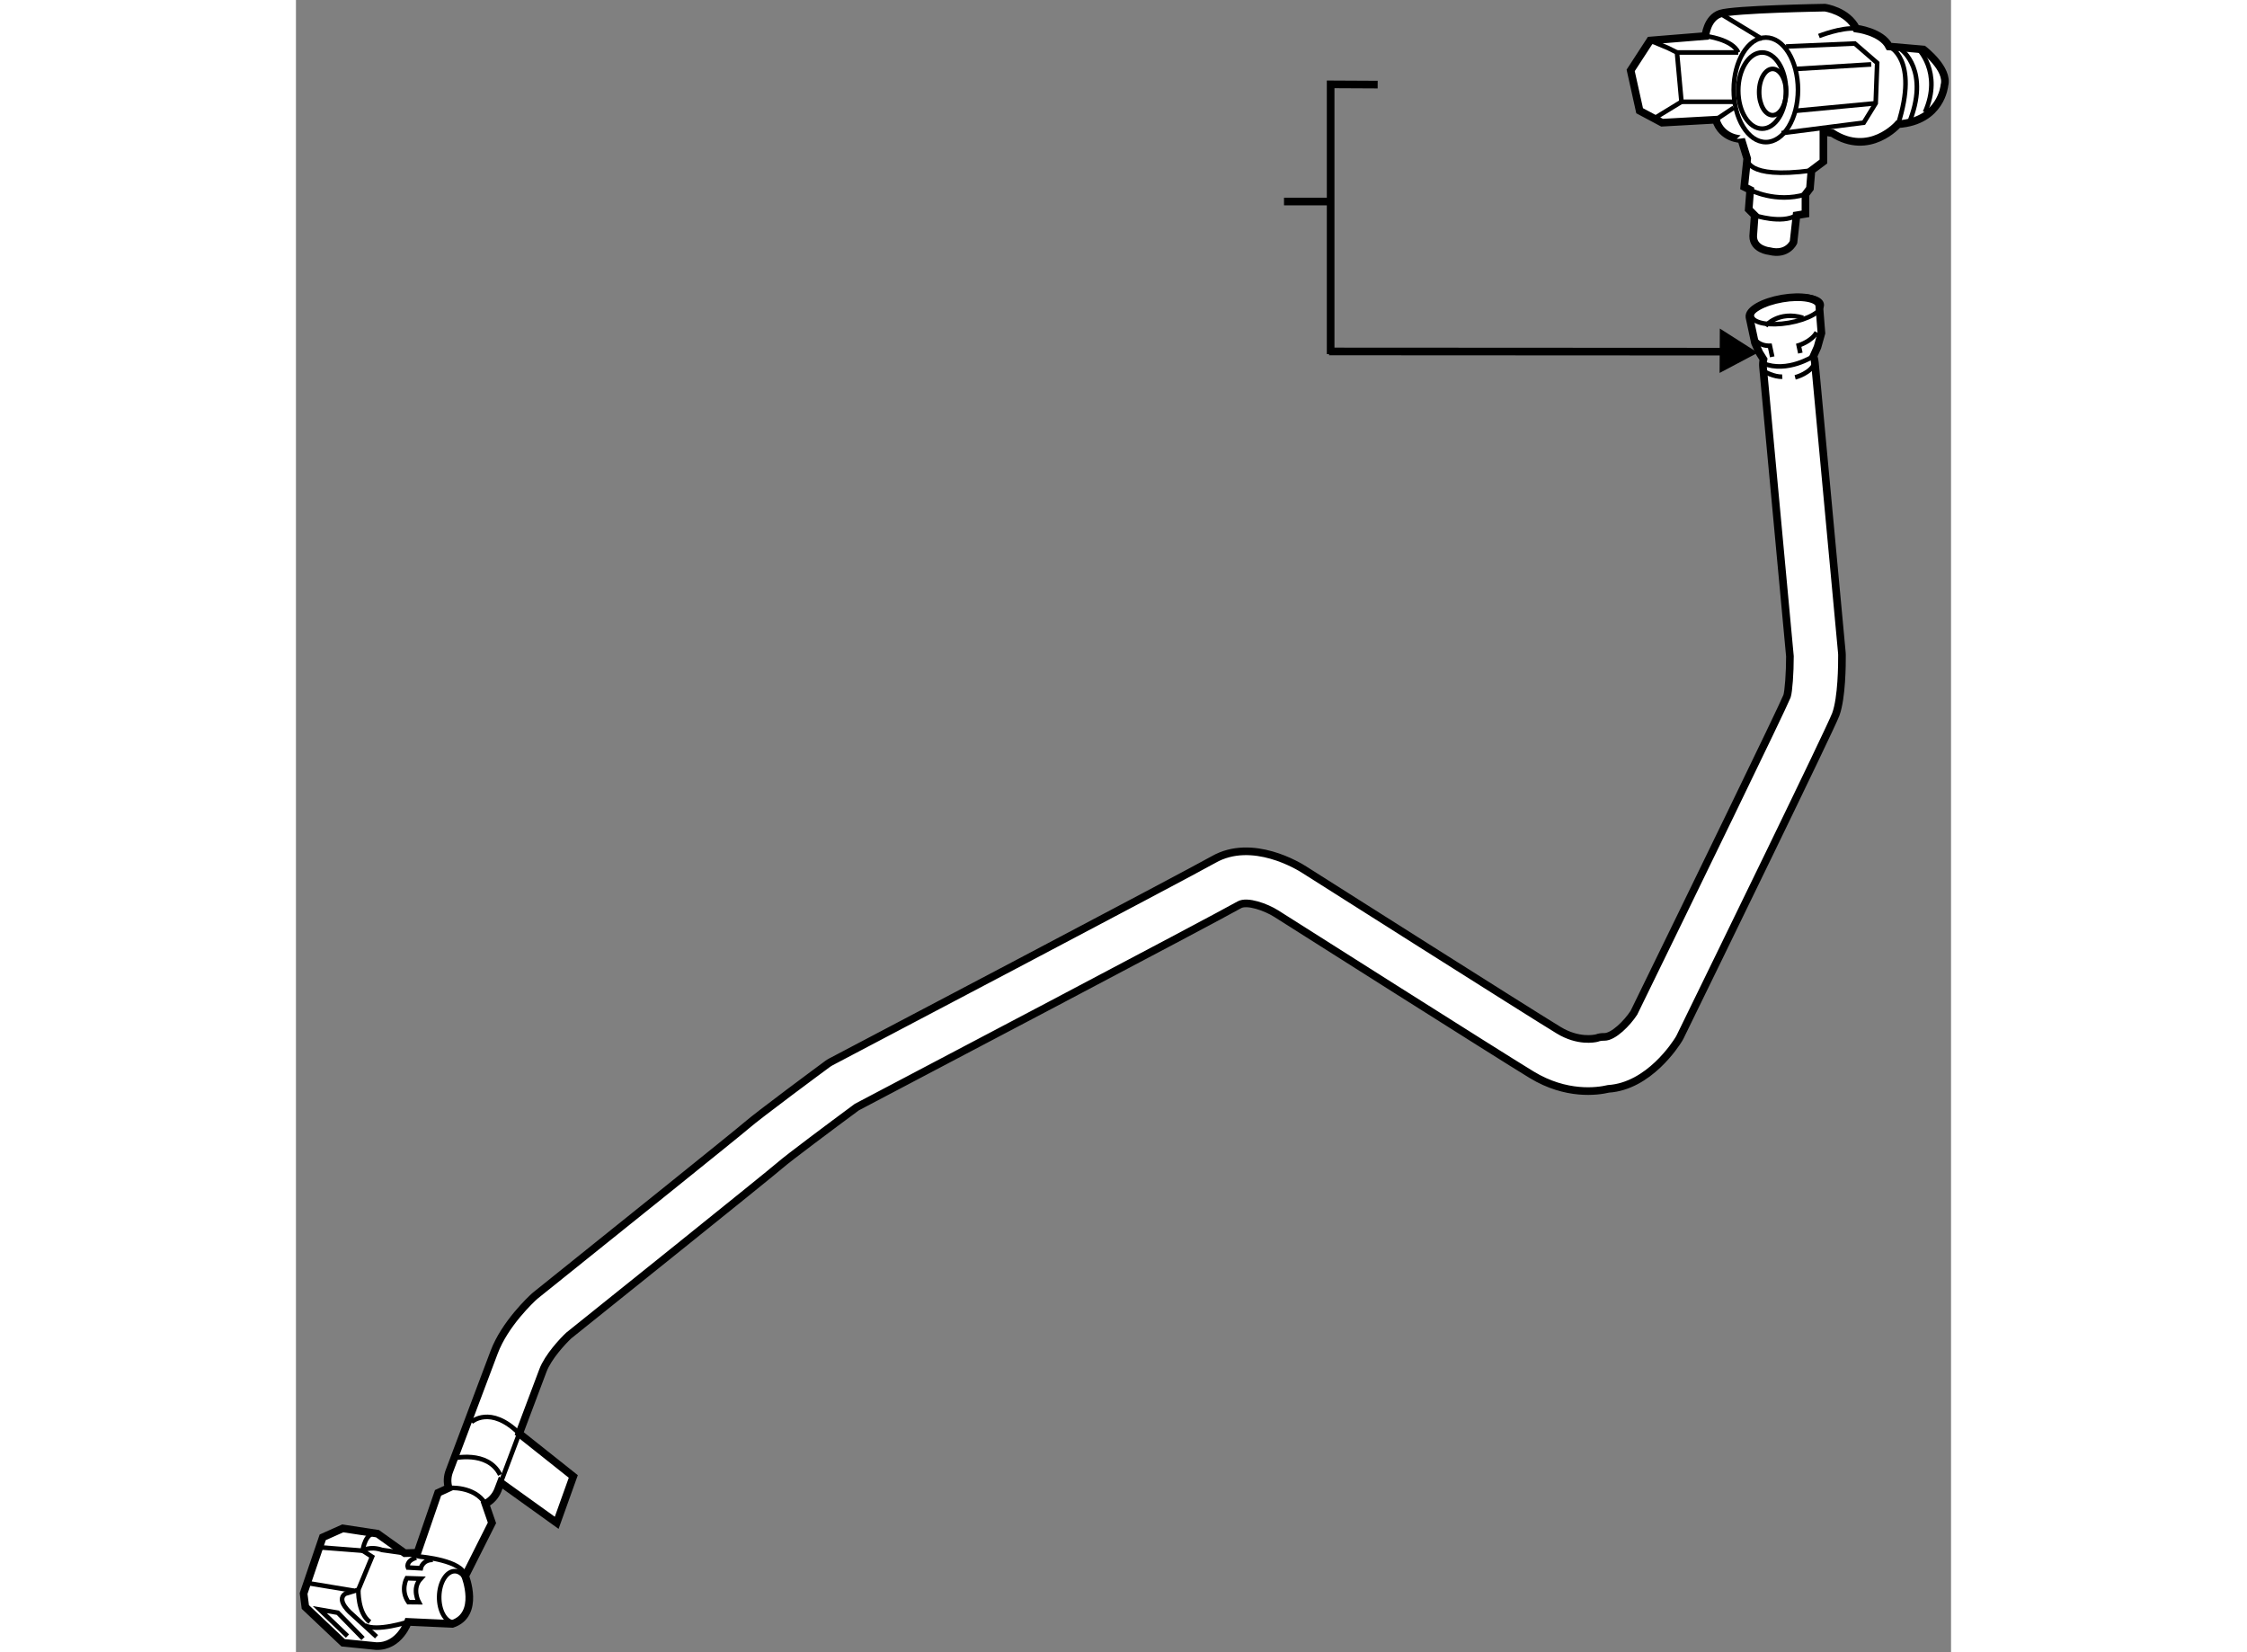 <?xml version="1.0" encoding="utf-8"?>
<!-- Generator: Adobe Illustrator 15.1.0, SVG Export Plug-In . SVG Version: 6.00 Build 0)  -->
<!DOCTYPE svg PUBLIC "-//W3C//DTD SVG 1.1//EN" "http://www.w3.org/Graphics/SVG/1.1/DTD/svg11.dtd">
<svg version="1.1" xmlns="http://www.w3.org/2000/svg" xmlns:xlink="http://www.w3.org/1999/xlink" x="0px" y="0px" width="244.8px"
	 height="180px" viewBox="131.01 3.663 108.271 108.082" enable-background="new 0 0 244.8 180" xml:space="preserve">
	
<rect x="131.01" y="3.663" width="108.271" height="108.082" fill="#808080" stroke="none"/>
	
<g><line fill="none" stroke="#000000" stroke-width="0.5" x1="195.646" y1="16.846" x2="198.535" y2="16.846"></line><polyline fill="none" stroke="#000000" stroke-width="0.5" points="201.772,9.198 198.696,9.182 198.696,26.827 		"></polyline><line fill="none" stroke="#000000" stroke-width="0.5" x1="225.296" y1="26.667" x2="198.593" y2="26.653"></line><polygon points="224.155,25.155 226.64,26.737 224.14,28.06 		"></polygon></g><g><path fill="#FFFFFF" stroke="#000000" stroke-width="0.5" d="M228.235,23.193c-1.262,0.218-2.221,0.763-2.142,1.22l0.36,1.677
			l0.288,0.644l0.271,0.432c-0.037,0.167-0.048,0.341-0.03,0.52l1.759,18.912c0.002,1.075-0.091,2.314-0.19,2.607
			c-0.349,0.868-6.165,12.826-10.016,20.709c-0.443,0.679-1.33,1.575-1.927,1.578c-0.195,0-0.324,0.012-0.506,0.079
			c-0.156,0.037-1.214,0.257-2.481-0.511c-2.048-1.242-16.515-10.418-16.649-10.503c-0.339-0.221-3.401-2.109-5.935-0.666
			c-1.663,0.947-24.802,13.116-25.037,13.238c-0.075,0.041-0.149,0.086-0.218,0.137c-0.46,0.339-4.519,3.339-5.313,4.033
			c-0.54,0.473-8.54,6.898-13.785,11.103c-0.026,0.021-0.053,0.044-0.078,0.067c-0.196,0.177-1.93,1.786-2.632,3.654
			c-0.562,1.495-2.885,7.666-2.918,7.746c-0.152,0.375-0.164,0.771-0.056,1.132l-0.693,0.318l-1.35,3.921l-0.826,0.027l-1.788-1.278
			l-2.269-0.346l-1.312,0.586l-1.252,3.674l0.114,0.883l2.473,2.342l2.163,0.216c1.524,0.049,2.081-1.583,2.081-1.583l2.903,0.132
			c1.832-0.62,0.838-3.129,0.838-3.129l1.75-3.479l-0.432-1.25c0.354-0.179,0.646-0.479,0.809-0.873
			c0.02-0.052,0.09-0.234,0.196-0.512l3.662,2.629l1.086-3.032l-3.537-2.81c0.621-1.65,1.271-3.383,1.548-4.115
			c0.338-0.904,1.31-1.937,1.696-2.297c1.544-1.238,13.09-10.494,13.852-11.161c0.507-0.444,3.283-2.519,4.989-3.779
			c1.977-1.039,23.354-12.283,25.022-13.233c0.509-0.291,1.746,0.154,2.409,0.574c0.598,0.379,14.644,9.289,16.723,10.548
			c2.249,1.364,4.27,1.093,5.012,0.917c2.648-0.172,4.412-2.931,4.609-3.254c0.029-0.045,0.055-0.093,0.078-0.141
			c2.309-4.727,9.869-20.217,10.19-21.11c0.391-1.077,0.406-3.244,0.402-3.883c0-0.049-0.003-0.098-0.008-0.146l-1.766-18.988
			c-0.014-0.142-0.045-0.278-0.091-0.407l0.263-0.594l0.258-0.913l-0.144-1.829C230.582,23.169,229.496,22.976,228.235,23.193z"></path><ellipse transform="matrix(0.986 -0.17 0.17 0.986 -0.76 39.116)" fill="none" stroke="#000000" stroke-width="0.3" cx="228.41" cy="24.005" rx="2.317" ry="0.838"></ellipse><ellipse transform="matrix(-1 -0.019 0.019 -1 280.736 218.943)" fill="none" stroke="#000000" stroke-width="0.3" cx="141.412" cy="108.133" rx="0.999" ry="1.68"></ellipse><path fill="none" stroke="#000000" stroke-width="0.3" d="M136.282,110.733l-1.604-1.472c0,0-1.101-0.897-0.44-1.343l0.854-0.259
			l0.896-2.161l-0.615-0.396c0,0,0.169-1.324,0.971-1.115"></path><path fill="none" stroke="#000000" stroke-width="0.3" d="M138.342,109.76c0,0-2.051,0.667-2.825,0.229"></path><path fill="none" stroke="#000000" stroke-width="0.3" d="M139.17,106.934c-0.613,0.661-0.122,1.541-0.122,1.541l-0.682-0.006
			c-0.549-0.79-0.109-1.564-0.109-1.564L139.17,106.934z"></path><path fill="none" stroke="#000000" stroke-width="0.3" d="M139.966,105.702c-0.684-0.004-0.79,0.551-0.79,0.551l-0.843-0.048
			c0,0-0.166-0.417,0.542-0.646"></path><line fill="none" stroke="#000000" stroke-width="0.3" x1="134.802" y1="107.725" x2="131.819" y2="107.229"></line><path fill="none" stroke="#000000" stroke-width="0.3" d="M132.526,104.883l2.846,0.221c0,0,0.459-0.326,1.276-0.047l1.482,0.21
			l1.034,0.231c0,0,2.772,0.233,2.918,1.265"></path><path fill="none" stroke="#000000" stroke-width="0.3" d="M135.092,107.66c0,0-0.052,1.525,0.754,2.108"></path><path fill="none" stroke="#000000" stroke-width="0.3" d="M230.284,26.962c0,0-1.714,1.118-3.29,0.473"></path><path fill="none" stroke="#000000" stroke-width="0.3" d="M226.419,25.819c0,0,0.254,0.475,1.009,0.464l0.155,0.723"></path><path fill="none" stroke="#000000" stroke-width="0.3" d="M229.422,26.762l-0.108-0.507c0,0,0.852-0.258,1.176-0.857"></path><path fill="none" stroke="#000000" stroke-width="0.3" d="M227.147,24.982c0,0,0.841-1.014,2.458-0.529"></path><path fill="none" stroke="#000000" stroke-width="0.3" d="M227.03,27.957c0,0,0.688,0.382,1.209,0.345"></path><path fill="none" stroke="#000000" stroke-width="0.3" d="M229.082,28.348c0,0,1.059-0.266,1.293-0.979"></path><path fill="none" stroke="#000000" stroke-width="0.3" d="M141,101c0,0,1.683-0.155,2.401,1.033"></path><path fill="none" stroke="#000000" stroke-width="0.3" d="M141.262,99.07c0,0,2.297-0.571,3.105,1.07"></path><path fill="none" stroke="#000000" stroke-width="0.3" d="M144.406,100.648l1.211-3.213c-1.898-1.876-3.129-0.747-3.129-0.747"></path><polyline fill="none" stroke="#000000" stroke-width="0.3" points="134.38,110.689 132.57,108.959 133.749,109.161 
			135.398,110.849 		"></polyline></g>



	
<g><path fill="#FFFFFF" stroke="#000000" stroke-width="0.5" d="M223.894,11.494l-3.518,0.195l-1.467-0.782l-0.586-2.639l1.271-1.954
			l3.615-0.294c0,0,0.098-1.171,0.977-1.466c0.879-0.293,6.841-0.391,6.841-0.391s1.466,0.196,2.053,1.369
			c0,0,1.661,0.195,2.15,1.173l2.248,0.195c0,0,1.66,1.271,1.369,2.346c0,0-0.196,2.345-3.03,2.541c0,0-1.858,2.15-4.301,0.586
			l-0.586-0.098v1.955l-0.782,0.587l-0.098,1.172l-0.293,0.391v1.271l-0.586,0.098l-0.196,1.759c0,0-0.391,0.88-1.564,0.585
			c0,0-1.074-0.097-1.074-0.977l0.098-1.368l-0.391-0.391l0.098-1.271l-0.391-0.195l0.194-1.857l-0.391-1.271
			C225.555,12.764,224.285,12.764,223.894,11.494z"></path><polyline fill="none" stroke="#000000" stroke-width="0.3" points="219.595,6.314 220.766,6.802 221.352,7.095 221.646,10.321 
			219.886,11.396 		"></polyline><line fill="none" stroke="#000000" stroke-width="0.3" x1="221.352" y1="7.095" x2="225.359" y2="7.095"></line><path fill="none" stroke="#000000" stroke-width="0.3" d="M223.21,6.02c0,0,1.759,0.196,2.149,1.075"></path><line fill="none" stroke="#000000" stroke-width="0.3" x1="224.187" y1="4.554" x2="226.924" y2="6.216"></line><ellipse fill="none" stroke="#000000" stroke-width="0.3" cx="226.924" cy="9.588" rx="1.564" ry="2.492"></ellipse><ellipse fill="none" stroke="#000000" stroke-width="0.3" cx="227.167" cy="9.539" rx="2.102" ry="3.421"></ellipse><polyline fill="none" stroke="#000000" stroke-width="0.3" points="228.488,6.705 232.982,6.509 234.448,7.78 234.352,10.417 
			233.569,11.688 228.193,12.373 		"></polyline><path fill="none" stroke="#000000" stroke-width="0.3" d="M235.23,6.705c0,0,1.955,0.781,0.587,5.082"></path><line fill="none" stroke="#000000" stroke-width="0.3" x1="234.058" y1="7.876" x2="229.172" y2="8.171"></line><line fill="none" stroke="#000000" stroke-width="0.3" x1="234.352" y1="10.417" x2="229.172" y2="10.907"></line><line fill="none" stroke="#000000" stroke-width="0.3" x1="221.646" y1="10.321" x2="225.164" y2="10.321"></line><line fill="none" stroke="#000000" stroke-width="0.3" x1="223.894" y1="11.494" x2="225.065" y2="10.712"></line><ellipse fill="none" stroke="#000000" stroke-width="0.3" cx="227.608" cy="9.685" rx="0.88" ry="1.515"></ellipse><path fill="none" stroke="#000000" stroke-width="0.3" d="M225.945,14.035c0,0-0.194,1.368,4.203,0.782"></path><path fill="none" stroke="#000000" stroke-width="0.3" d="M226.142,16.086c0,0,1.661,0.88,3.616,0.292"></path><path fill="none" stroke="#000000" stroke-width="0.3" d="M226.435,17.748c0,0,1.759,0.586,2.737,0"></path><path fill="none" stroke="#000000" stroke-width="0.3" d="M230.638,6.02c0,0,1.466-0.585,2.442-0.487"></path><path fill="none" stroke="#000000" stroke-width="0.3" d="M236.012,6.9c0,0,1.955,1.368,0.489,4.887"></path><path fill="none" stroke="#000000" stroke-width="0.3" d="M237.087,6.802c0,0,1.662,1.564,0.489,4.203"></path></g>


</svg>